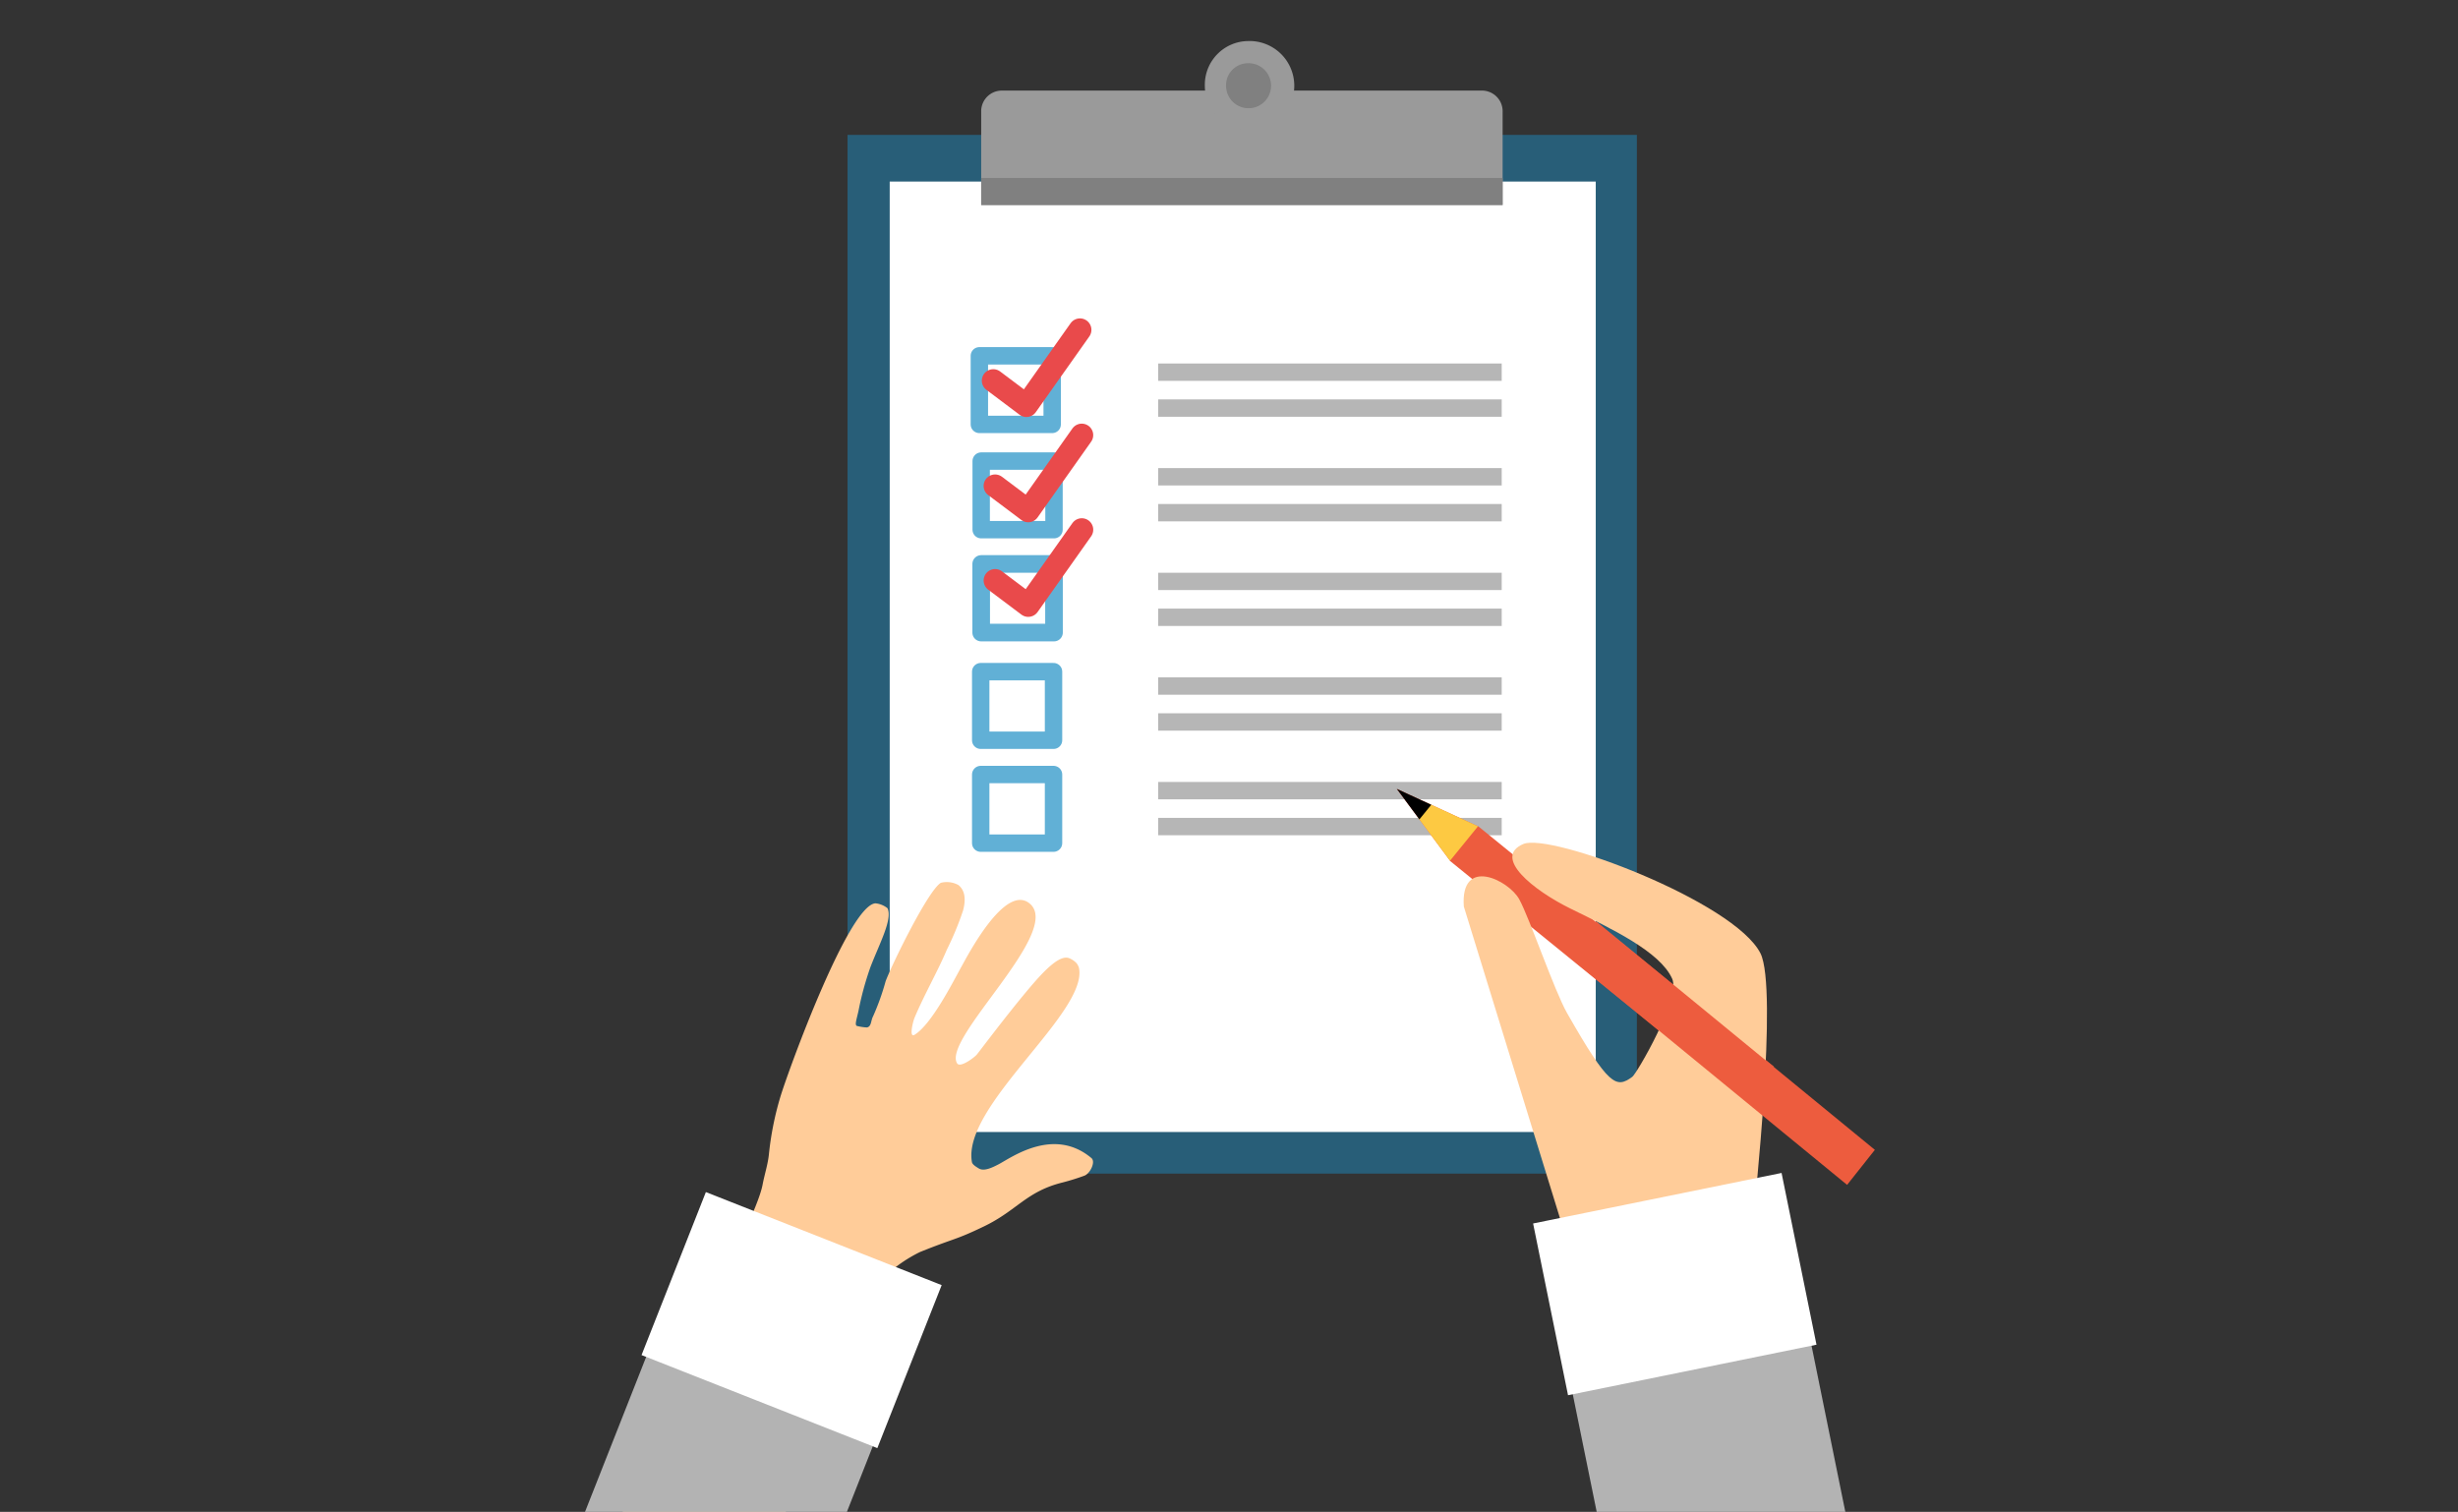 <svg xmlns="http://www.w3.org/2000/svg" xmlns:xlink="http://www.w3.org/1999/xlink" width="325" height="199.927" viewBox="0 0 325 199.927">
  <rect x="0" y="0" width="325" height="199.927" fill="#333333" stroke="none"/>
  <defs>
    <clipPath id="clip-path">
      <rect id="長方形_1640" data-name="長方形 1640" width="325" height="199.927" rx="8" transform="translate(32 5744)" fill="#e2efdb"/>
    </clipPath>
    <clipPath id="clip-path-2">
      <path id="パス_3473" data-name="パス 3473" d="M1728.375,879.165a2.732,2.732,0,0,0-2.733,2.733v12.4h68.946V881.9a2.733,2.733,0,0,0-2.733-2.733Z" transform="translate(-1725.643 -879.165)" fill="none"/>
    </clipPath>
    <clipPath id="clip-path-3">
      <path id="パス_3479" data-name="パス 3479" d="M2937.353,2912.953l-.016.02,39.141,31.818,3.729-4.586-39.141-31.818-.019.023-10.717-4.939Z" transform="translate(-2930.33 -2903.47)" fill="none"/>
    </clipPath>
    <clipPath id="clip-path-4">
      <rect id="長方形_1639" data-name="長方形 1639" width="189.604" height="199.927" fill="none"/>
    </clipPath>
  </defs>
  <g id="buy_step02_sp" transform="translate(-32 -5744)" clip-path="url(#clip-path)">
    <g id="グループ_2416" data-name="グループ 2416" transform="translate(99.698 5744)">
      <rect id="長方形_1619" data-name="長方形 1619" width="104.37" height="137.365" transform="translate(44.363 17.833)" fill="#285e78"/>
      <rect id="長方形_1620" data-name="長方形 1620" width="93.354" height="125.683" transform="translate(49.94 24.01)" fill="#fff"/>
      <path id="パス_3472" data-name="パス 3472" d="M1794.588,881.9a2.733,2.733,0,0,0-2.733-2.733h-63.481a2.732,2.732,0,0,0-2.733,2.733v12.4h68.946Z" transform="translate(-1663.606 -867.189)" fill="#9a9a9a" fill-rule="evenodd"/>
      <g id="グループ_2412" data-name="グループ 2412" transform="translate(62.035 11.976)" clip-path="url(#clip-path-2)">
        <rect id="長方形_1621" data-name="長方形 1621" width="99.056" height="3.695" transform="translate(-15.279 11.566)" fill="gray"/>
      </g>
      <g id="グループ_2413" data-name="グループ 2413" transform="translate(61.795 5.43)">
        <path id="パス_3474" data-name="パス 3474" d="M2379.6,735.675a5.913,5.913,0,1,1-5.64,5.906,5.78,5.78,0,0,1,5.64-5.906" transform="translate(-2344.148 -735.675)" fill="#9a9a9a" fill-rule="evenodd"/>
        <path id="パス_3475" data-name="パス 3475" d="M2438.178,799.95a2.977,2.977,0,1,1-2.84,2.974,2.911,2.911,0,0,1,2.84-2.974" transform="translate(-2402.722 -797.018)" fill="gray" fill-rule="evenodd"/>
        <path id="パス_3476" data-name="パス 3476" d="M1730.171,1689.8h-9.628v9.071h9.628Zm0,13.605h-9.628v9.071h9.628Zm.063-41.45h-9.628v9.071h9.628Zm-.241-13.92h-9.628v9.071h9.628Z" transform="translate(-1720.365 -1606.414)" fill="none" stroke="#61b0d6" stroke-linecap="round" stroke-linejoin="round" stroke-width="2.3"/>
        <rect id="長方形_1622" data-name="長方形 1622" width="9.628" height="9.071" transform="translate(0.241 69.146)" fill="none" stroke="#61b0d6" stroke-linecap="round" stroke-linejoin="round" stroke-width="2.33"/>
        <path id="パス_3477" data-name="パス 3477" d="M1760.879,1593.371l4.383,3.293,7.079-10.012m-11.7-7.2,4.383,3.293,7.079-10.012m-11.221,33.146,4.383,3.293,7.079-10.012" transform="translate(-1758.802 -1534.546)" fill="none" stroke="#e94a4b" stroke-linecap="round" stroke-linejoin="round" stroke-width="3.03"/>
        <rect id="長方形_1623" data-name="長方形 1623" width="45.42" height="2.296" transform="translate(23.646 42.634)" fill="#b6b6b6"/>
        <rect id="長方形_1624" data-name="長方形 1624" width="45.42" height="2.296" transform="translate(23.646 56.469)" fill="#b6b6b6"/>
        <rect id="長方形_1625" data-name="長方形 1625" width="45.42" height="2.296" transform="translate(23.646 70.304)" fill="#b6b6b6"/>
        <rect id="長方形_1626" data-name="長方形 1626" width="45.42" height="2.296" transform="translate(23.646 84.139)" fill="#b6b6b6"/>
        <rect id="長方形_1627" data-name="長方形 1627" width="45.42" height="2.296" transform="translate(23.646 97.974)" fill="#b6b6b6"/>
        <rect id="長方形_1628" data-name="長方形 1628" width="45.42" height="2.296" transform="translate(23.646 47.382)" fill="#b6b6b6"/>
        <rect id="長方形_1629" data-name="長方形 1629" width="45.42" height="2.296" transform="translate(23.646 61.217)" fill="#b6b6b6"/>
        <rect id="長方形_1630" data-name="長方形 1630" width="45.42" height="2.296" transform="translate(23.646 75.052)" fill="#b6b6b6"/>
        <rect id="長方形_1631" data-name="長方形 1631" width="45.42" height="2.296" transform="translate(23.646 88.887)" fill="#b6b6b6"/>
        <rect id="長方形_1632" data-name="長方形 1632" width="45.42" height="2.296" transform="translate(23.646 102.722)" fill="#b6b6b6"/>
      </g>
      <path id="パス_3478" data-name="パス 3478" d="M2941.046,2908.409l.019-.023,39.141,31.818-3.728,4.586-39.141-31.818.016-.02-7.024-9.483Z" transform="translate(-2813.337 -2799.148)" fill="#ed5c3e" fill-rule="evenodd"/>
      <g id="グループ_2414" data-name="グループ 2414" transform="translate(116.992 104.321)" clip-path="url(#clip-path-3)">
        <rect id="長方形_1633" data-name="長方形 1633" width="9.637" height="6.969" transform="translate(0.079 7.003) rotate(-50.893)" fill="#fdc942"/>
        <rect id="長方形_1634" data-name="長方形 1634" width="8.528" height="8.83" transform="translate(-5.753 0.782) rotate(-50.893)"/>
      </g>
      <g id="グループ_2415" data-name="グループ 2415" transform="translate(0 0)" clip-path="url(#clip-path-4)">
        <path id="パス_3480" data-name="パス 3480" d="M3162.364,3108.112s3.211-29.392.858-34.054c-3.454-6.843-27.782-15.99-31.356-14.461-4.11,1.759,1.3,6.121,6.268,8.559,5.344,2.623,11.81,5.661,13.416,9.263,1.129,2.532-4.675,12.528-5.278,12.969-2.128,1.558-3.1,1.259-8.627-8.443-1.667-2.928-4.953-12.548-6.313-15.029-1.4-2.557-7.806-5.732-7.335.942l14.39,46.648Z" transform="translate(-2998.148 -2947.991)" fill="#fc9" fill-rule="evenodd"/>
        <rect id="長方形_1635" data-name="長方形 1635" width="32.216" height="50.167" transform="translate(139.889 182.567) rotate(-11.495)" fill="#b3b3b3"/>
        <rect id="長方形_1636" data-name="長方形 1636" width="33.524" height="23.175" transform="translate(135.011 161.787) rotate(-11.495)" fill="#fff"/>
        <path id="パス_3481" data-name="パス 3481" d="M3467.054,3318.009l-3.671,4.633-36.9-30.257,3.748-4.571Z" transform="translate(-3286.855 -3165.96)" fill="#ed5c3e" fill-rule="evenodd"/>
        <path id="パス_3482" data-name="パス 3482" d="M409.816,3285.133c1.153-.483,22.391-52.727,24.781-57.641,2.008-4.127,5.815-11.605,6.341-14.414.245-1.311.7-2.685.835-4.011a40.931,40.931,0,0,1,1.52-7.623c1.149-3.752,9.023-25.313,12.566-25.58a3.025,3.025,0,0,1,1.593.645c.707,1.44-1.058,4.674-2.257,7.8a40.579,40.579,0,0,0-1.572,5.761c-.263,1.2-.572,1.989-.136,2.027a6.471,6.471,0,0,0,1.231.182c.626-.09.531-.92.812-1.432a32.247,32.247,0,0,0,1.681-4.692c.856-2.259,5.589-11.96,7.293-13a3.182,3.182,0,0,1,2.338.3c1.042.863.894,2.281.6,3.376a40.281,40.281,0,0,1-2.149,5.185c-1.171,2.788-3,5.97-4.26,8.979-.226.538-.745,2.706-.008,2.26,2.256-1.366,5.089-7,6.169-8.943.94-1.693,5.873-11.176,9.1-8.385,4.312,3.731-11.624,17.809-9.639,21.094.409.677,2.366-.839,2.628-1.175.879-1.13,3.622-4.78,6.234-7.938,2.289-2.768,4.65-5.421,6.03-4.756a2.676,2.676,0,0,1,.9.626,1.822,1.822,0,0,1,.32.606c1.283,5.883-15.491,18.227-14.148,25.7.063.348.612.653.891.831.715.454,1.872-.148,2.605-.523,1.619-.828,7.266-5.055,12.3-.843.6.5-.176,2.072-.941,2.338a30.3,30.3,0,0,1-2.9.9c-4.779,1.195-5.98,3.691-10.365,5.8-3.835,1.848-3.8,1.511-8.453,3.386a18.811,18.811,0,0,0-4.659,3.228c-3.34,3.411-5.882,10.339-8.218,17.048-.409,1.173-18.578,53.833-19.931,56.33-8.184,15.112-19.125-13.45-19.125-13.45" transform="translate(-407.807 -3056.414)" fill="#fc9" fill-rule="evenodd"/>
        <rect id="長方形_1637" data-name="長方形 1637" width="50.167" height="32.216" transform="matrix(0.367, -0.93, 0.93, 0.367, 0, 224.384)" fill="#b3b3b3"/>
        <rect id="長方形_1638" data-name="長方形 1638" width="23.175" height="33.524" transform="matrix(0.367, -0.93, 0.93, 0.367, 17.128, 179.188)" fill="#fff"/>
      </g>
    </g>
  </g>
</svg>
